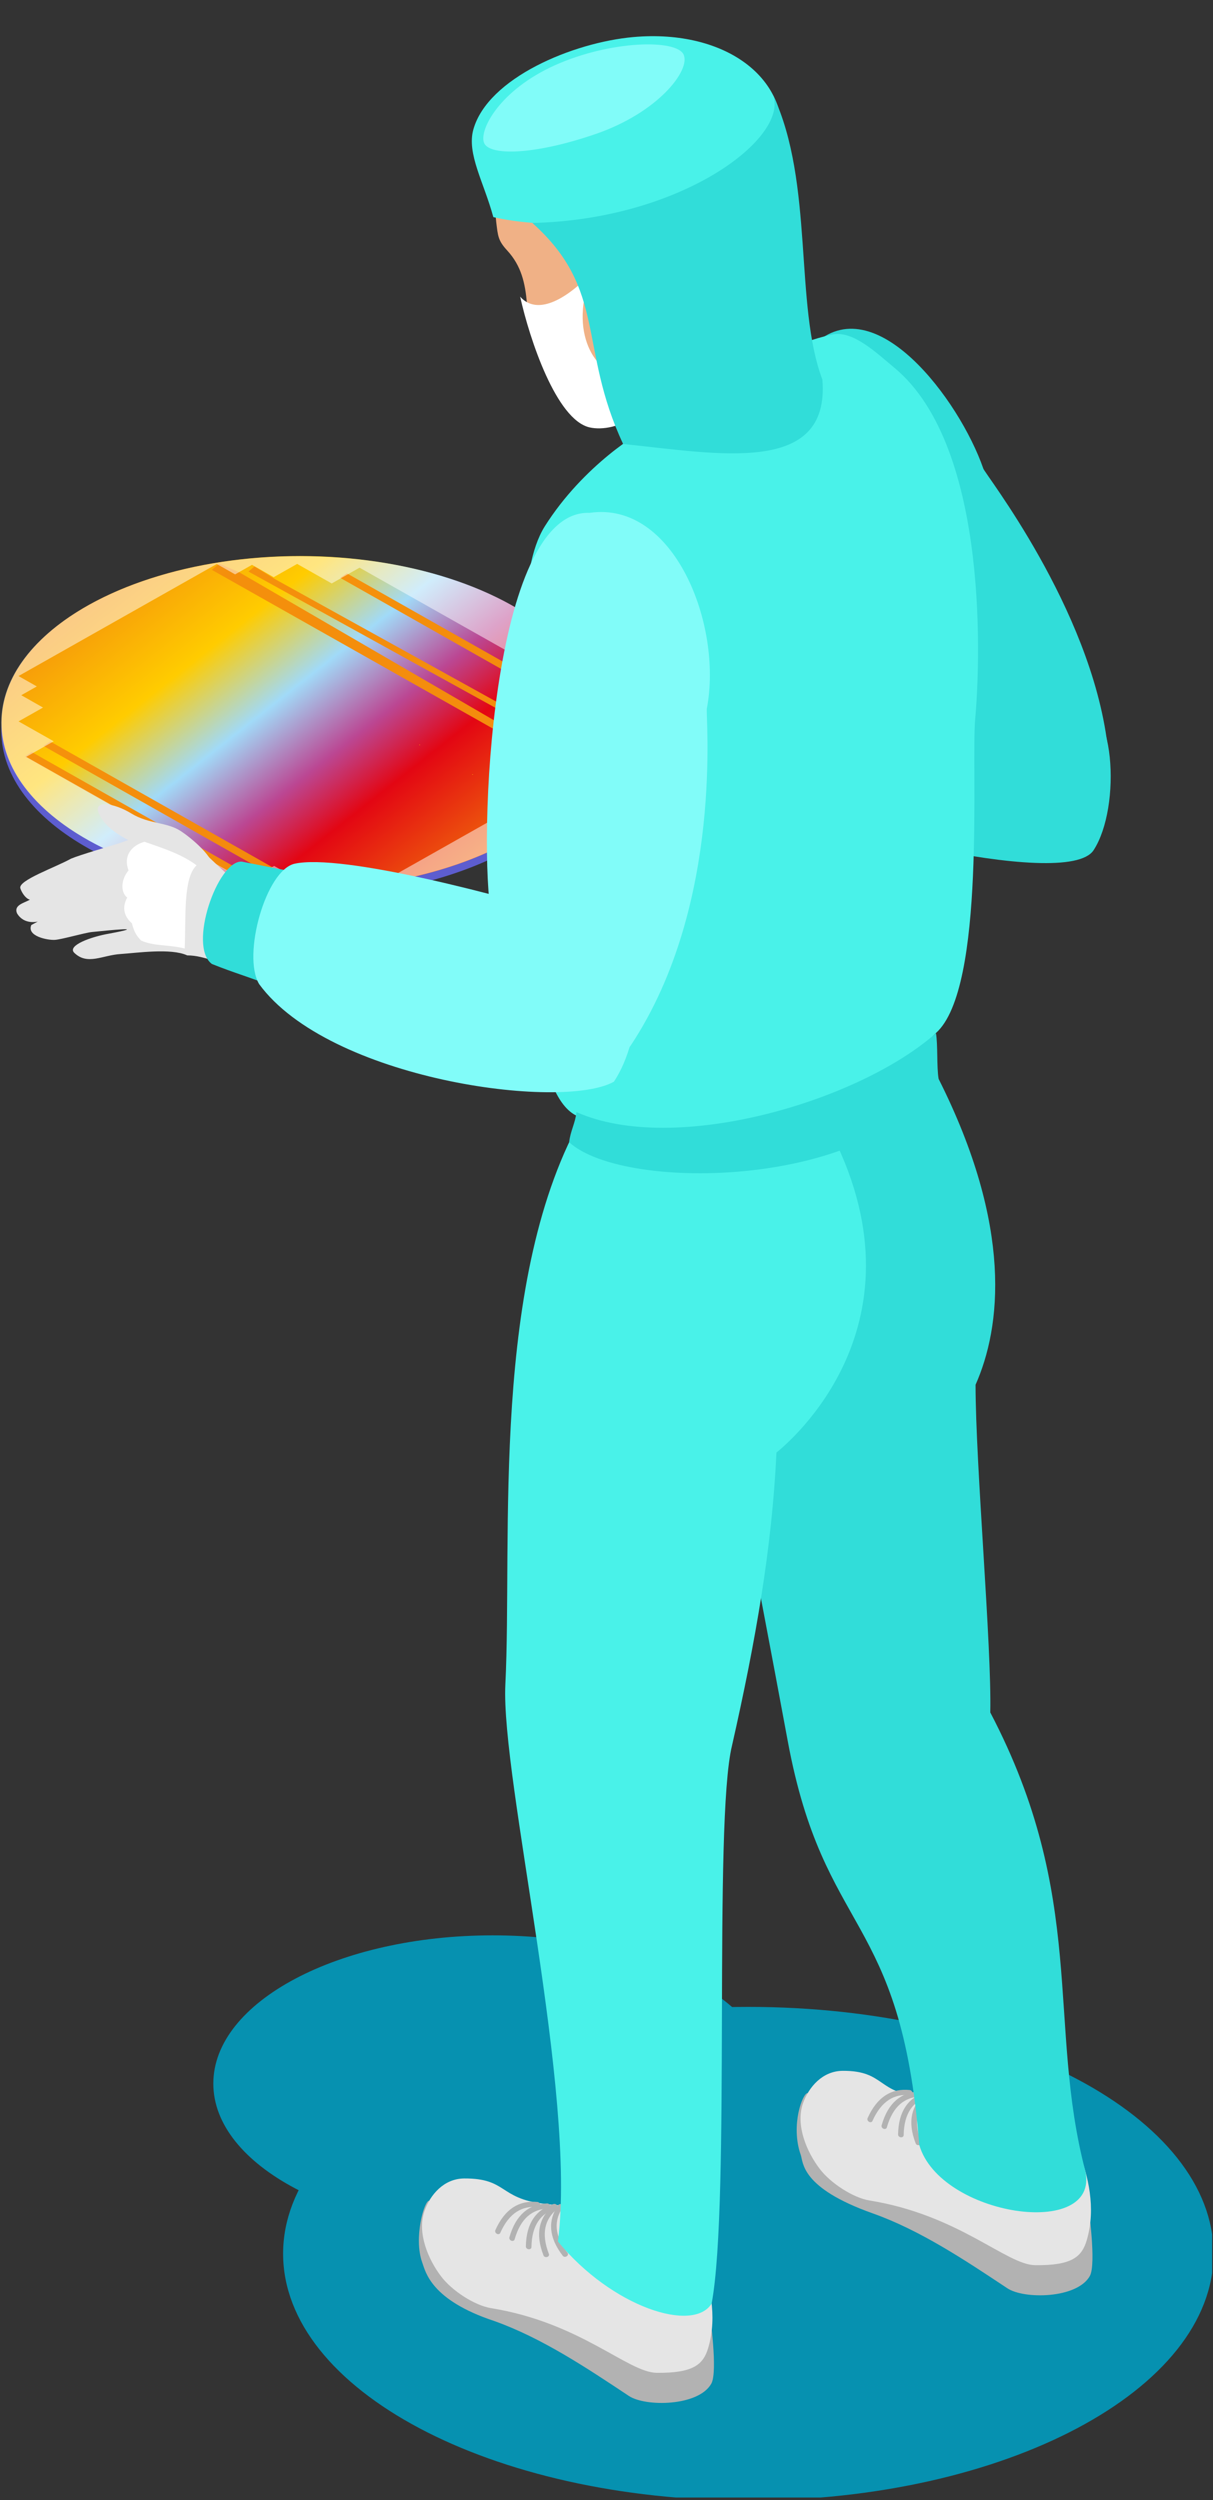 <?xml version="1.0" encoding="UTF-8" standalone="no"?>
<!DOCTYPE svg PUBLIC "-//W3C//DTD SVG 1.1//EN" "http://www.w3.org/Graphics/SVG/1.1/DTD/svg11.dtd">
<svg width="100%" height="100%" viewBox="0 0 349 719" version="1.1" xmlns="http://www.w3.org/2000/svg" xmlns:xlink="http://www.w3.org/1999/xlink" xml:space="preserve" xmlns:serif="http://www.serif.com/" style="fill-rule:evenodd;clip-rule:evenodd;stroke-linejoin:round;stroke-miterlimit:2;">
    <rect x="0" y="0" width="349" height="719" fill="#333333" stroke="none"/>
    <g transform="matrix(1,0,0,1,0,-1030)">
        <g id="Artboard12" transform="matrix(1,0,0,1,-4055.38,-1734)">
            <rect x="4055.38" y="2764.66" width="348.746" height="717.566" style="fill:none;"/>
            <clipPath id="_clip1">
                <rect x="4055.38" y="2764.66" width="348.746" height="717.566"/>
            </clipPath>
            <g clip-path="url(#_clip1)">
                <g transform="matrix(5.556,0,0,5.556,3913.04,1136.63)">
                    <g transform="matrix(-1,0,0,1,51.136,408.422)">
                        <path d="M0,-15.346C7.99,-15.346 14.47,-11.91 14.47,-7.673C14.47,-3.437 7.99,0 0,0C-7.99,0 -14.47,-3.437 -14.47,-7.673C-14.47,-11.91 -7.99,-15.346 0,-15.346" style="fill:rgb(6,145,176);"/>
                    </g>
                    <g transform="matrix(-1,0,0,1,41.153,339.351)">
                        <path d="M-0.001,-17.237C-8.541,-17.237 -15.466,-13.378 -15.466,-8.618C-15.466,-3.859 -8.541,0 -0.001,0C8.539,0 15.465,-3.859 15.465,-8.618C15.465,-13.378 8.539,-17.237 -0.001,-17.237" style="fill:rgb(93,93,207);"/>
                    </g>
                    <g transform="matrix(7.10543e-15,39.218,39.218,-7.10543e-15,41.154,310.702)">
                        <ellipse cx="0.5" cy="0" rx="0.22" ry="0.394" style="fill:url(#_Linear2);"/>
                    </g>
                    <g transform="matrix(162.319,91.829,91.829,-162.319,-31.988,280.041)">
                        <path d="M0.464,-0.001L0.535,-0.001L0.536,0.001L0.465,0.001L0.464,-0.001Z" style="fill:url(#_Linear3);fill-rule:nonzero;"/>
                    </g>
                    <g transform="matrix(277.919,157.249,157.249,-277.919,-90.761,247.868)">
                        <path d="M0.473,-0L0.527,-0L0.527,0L0.473,0L0.473,-0Z" style="fill:url(#_Linear4);fill-rule:nonzero;"/>
                    </g>
                    <g transform="matrix(-262.46,-312.787,-312.787,262.46,178.305,483.399)">
                        <path d="M0.522,0.009L0.478,-0.008L0.478,-0.009L0.48,-0.008L0.48,-0.008L0.519,0.007L0.519,0.007L0.522,0.008L0.522,0.009Z" style="fill:url(#_Linear5);fill-rule:nonzero;"/>
                    </g>
                    <g transform="matrix(-322.658,-384.529,-384.529,322.658,207.447,519.772)">
                        <path d="M0.52,0.008L0.48,-0.007L0.48,-0.008L0.482,-0.007L0.482,-0.007L0.518,0.006L0.518,0.006L0.52,0.007L0.52,0.008Z" style="fill:url(#_Linear6);fill-rule:nonzero;"/>
                    </g>
                    <g transform="matrix(437.864,247.731,247.731,-437.864,-173.761,204.175)">
                        <path d="M0.478,-0L0.521,-0L0.522,0L0.479,0L0.478,-0Z" style="fill:url(#_Linear7);fill-rule:nonzero;"/>
                    </g>
                    <g transform="matrix(437.862,247.73,247.73,-437.862,-174.722,204.719)">
                        <path d="M0.478,-0L0.521,-0L0.522,0L0.479,0L0.478,-0Z" style="fill:url(#_Linear8);fill-rule:nonzero;"/>
                    </g>
                    <g transform="matrix(437.866,247.722,247.722,-437.866,-175.675,205.272)">
                        <path d="M0.478,-0L0.521,-0L0.522,0L0.479,0L0.478,-0Z" style="fill:url(#_Linear9);fill-rule:nonzero;"/>
                    </g>
                    <g transform="matrix(437.687,247.608,247.608,-437.687,-176.56,205.865)">
                        <path d="M0.478,-0L0.521,-0L0.522,0L0.479,0L0.478,-0Z" style="fill:url(#_Linear10);fill-rule:nonzero;"/>
                    </g>
                    <g transform="matrix(437.673,247.636,247.636,-437.673,-177.505,206.399)">
                        <path d="M0.478,-0L0.521,-0L0.522,0L0.479,0L0.478,-0Z" style="fill:url(#_Linear11);fill-rule:nonzero;"/>
                    </g>
                    <g transform="matrix(437.474,247.51,247.51,-437.474,-178.371,207.003)">
                        <path d="M0.478,-0L0.521,-0L0.522,0L0.479,0L0.478,-0Z" style="fill:url(#_Linear12);fill-rule:nonzero;"/>
                    </g>
                    <g transform="matrix(437.858,247.741,247.741,-437.858,-179.526,207.43)">
                        <path d="M0.478,-0L0.521,-0L0.522,0L0.479,0L0.478,-0Z" style="fill:url(#_Linear13);fill-rule:nonzero;"/>
                    </g>
                    <g transform="matrix(438.283,247.981,247.981,-438.283,-180.708,207.848)">
                        <path d="M0.478,-0L0.521,-0L0.522,0L0.479,0L0.478,-0Z" style="fill:url(#_Linear14);fill-rule:nonzero;"/>
                    </g>
                    <g transform="matrix(437.275,247.374,247.374,-437.275,-181.152,208.702)">
                        <path d="M0.478,-0L0.521,-0L0.522,0L0.479,0L0.478,-0Z" style="fill:url(#_Linear15);fill-rule:nonzero;"/>
                    </g>
                    <g transform="matrix(438.079,247.866,247.866,-438.079,-182.508,209.004)">
                        <path d="M0.478,-0L0.521,-0L0.522,0L0.479,0L0.478,-0Z" style="fill:url(#_Linear16);fill-rule:nonzero;"/>
                    </g>
                    <g transform="matrix(357.72,202.384,202.384,-357.72,-143.261,232.304)">
                        <path d="M0.476,-0L0.524,-0L0.524,0L0.476,0L0.476,-0Z" style="fill:url(#_Linear17);fill-rule:nonzero;"/>
                    </g>
                    <g transform="matrix(277.68,157.103,157.103,-277.68,-104.096,255.548)">
                        <path d="M0.473,-0L0.527,-0L0.527,0L0.473,0L0.473,-0Z" style="fill:url(#_Linear18);fill-rule:nonzero;"/>
                    </g>
                    <g transform="matrix(162.559,91.971,91.971,-162.559,-47.463,288.676)">
                        <path d="M0.464,-0.001L0.535,-0.001L0.536,0.001L0.465,0.001L0.464,-0.001Z" style="fill:url(#_Linear19);fill-rule:nonzero;"/>
                    </g>
                    <g transform="matrix(162.621,92.006,92.006,-162.621,-48.451,289.205)">
                        <path d="M0.464,-0.001L0.535,-0.001L0.535,0.001L0.465,0.001L0.464,-0.001Z" style="fill:url(#_Linear20);fill-rule:nonzero;"/>
                    </g>
                    <g opacity="0.5">
                        <g transform="matrix(1,0,0,1,55.654,327.852)">
                            <path d="M0,4.918L-10.268,10.718L-11.14,10.223L-11.937,10.673L-12.856,10.152L-14.1,10.855L-14.374,10.699L-15.838,9.872L-17.252,10.673L-28.677,4.226L-27.254,3.419L-29.074,2.39L-27.807,1.674L-28.933,1.035L-28.128,0.581L-29.076,0.043L-18.809,-5.757L-17.861,-5.219L-16.985,-5.713L-15.86,-5.075L-14.646,-5.761L-14.374,-5.606L-12.856,-4.749L-11.415,-5.566L0.01,0.882L-1.441,1.704L0.329,2.705L-0.908,3.403L0.01,3.925L-0.872,4.424L0,4.918ZM-14.374,-6.159L-14.5,-6.16C-23.04,-6.16 -29.966,-2.301 -29.966,2.459C-29.966,7.219 -23.04,11.078 -14.5,11.078L-14.374,11.077C-5.892,11.039 0.965,7.195 0.965,2.459C0.965,-2.276 -5.892,-6.122 -14.374,-6.159" style="fill:white;"/>
                        </g>
                    </g>
                    <g transform="matrix(1,0,0,1,51.101,311.305)">
                        <path d="M0,-10.52C0.382,-9.524 0.085,-7.977 0.214,-6.919C0.304,-6.181 0.307,-5.953 0.787,-5.433C1.522,-4.633 1.711,-3.738 1.804,-2.728C1.916,-1.514 2.68,-0.45 3.39,0.546C3.95,1.333 4.443,2.309 5.416,2.557C7.84,3.181 9.777,1.631 11.514,0.24C13.237,-1.132 11.684,-4.502 11.725,-6.343C11.798,-9.671 9.534,-13.501 5.847,-13.642C4.197,-13.701 1.71,-13.145 0.426,-12.056C-0.018,-11.678 0,-10.52 0,-10.52" style="fill:rgb(240,177,134);"/>
                    </g>
                    <g transform="matrix(-1,-0.018,-0.018,1,56.337,315.347)">
                        <path d="M0.198,-8.348C1.818,-6.604 3.143,-6.178 3.908,-7.019C3.378,-4.815 1.917,-0.689 0.198,-0.32C-1.182,-0.022 -3.787,-1.292 -1.417,-3.087C-0.163,-3.029 1.462,-5.172 0.198,-8.348" style="fill:white;"/>
                    </g>
                    <g transform="matrix(0.465,-0.885,-0.885,-0.465,80.552,326.912)">
                        <path d="M-8.064,-6.155C-10.599,-5.913 -13.933,7.939 -13.86,12.016C-13.007,13.517 -8.505,14.728 -8.064,13.261C-7.363,11.834 -3.204,2.641 -1.721,-1.622C-0.432,-3.419 -5.406,-6.408 -8.064,-6.155" style="fill:rgb(49,221,217);"/>
                    </g>
                    <g transform="matrix(-1,0,0,1,64.371,422.328)">
                        <path d="M0,-25.549C-13.303,-25.549 -24.091,-19.828 -24.091,-12.775C-24.091,-5.721 -13.303,0 0,0C13.303,0 24.091,-5.721 24.091,-12.775C24.091,-19.828 13.303,-25.549 0,-25.549" style="fill:rgb(6,145,176);"/>
                    </g>
                    <g transform="matrix(1,0,0,1,67.732,333.797)">
                        <path d="M0,-23.021C3.168,-26.09 7.573,-20.195 8.807,-16.642C8.838,-16.433 14.356,-9.46 15.237,-2.35C15.278,1.414 10.813,3.069 8.949,-0.176C5.152,-3.748 0.748,-9.498 -0.296,-10.689C-2.044,-12.686 -3.912,-20.433 0,-23.021" style="fill:rgb(49,221,217);"/>
                    </g>
                    <g transform="matrix(1,0,0,1,67.446,411.886)">
                        <path d="M0,-10.645C-0.25,-10.68 -0.904,-8.989 -0.36,-7.445C-0.223,-7.057 -0.367,-5.742 3.372,-4.418C5.832,-3.544 8.161,-1.988 10.336,-0.544C11.201,0.035 13.951,-0.002 14.61,-1.178C14.958,-1.805 14.531,-4.8 14.531,-4.8L0,-10.645Z" style="fill:rgb(178,178,178);"/>
                    </g>
                    <g transform="matrix(1,0,0,1,76.726,406.911)">
                        <path d="M0,-5.434C-1.847,-6.325 -1.516,-8.401 -1.516,-8.401C-1.477,-8.694 -2.152,-8.246 -2.152,-7.704C-2.152,-6.175 -2.753,-5.655 -3.372,-5.518C-5.68,-5.624 -5.249,-6.832 -7.459,-6.823C-8.523,-6.818 -9.225,-5.977 -9.52,-5.154C-9.928,-4.01 -9.319,-2.607 -8.652,-1.741C-8.108,-1.024 -6.948,-0.255 -6.077,-0.111C-1.448,0.636 0.999,3.214 2.496,3.237C4.418,3.26 4.916,2.795 5.169,1.949C5.671,0.252 5.214,-1.436 4.782,-2.593C3.673,-6.395 1.575,-4.678 0,-5.434" style="fill:rgb(229,229,229);"/>
                    </g>
                    <g transform="matrix(1,0,0,1,70.545,401.259)">
                        <path d="M0,1.284C-0.027,1.346 0.007,1.429 0.076,1.468C0.146,1.508 0.225,1.489 0.252,1.428C0.487,0.9 0.775,0.544 1.106,0.33C1.43,0.12 1.799,0.048 2.204,0.088C2.278,0.095 2.333,0.041 2.327,-0.032C2.32,-0.106 2.254,-0.171 2.179,-0.178C1.719,-0.224 1.298,-0.141 0.929,0.098C0.565,0.333 0.252,0.719 0,1.284" style="fill:rgb(178,178,178);fill-rule:nonzero;"/>
                    </g>
                    <g transform="matrix(1,0,0,1,71.272,401.353)">
                        <path d="M0,1.563C-0.018,1.628 0.027,1.706 0.102,1.734C0.176,1.763 0.251,1.734 0.271,1.669C0.428,1.114 0.661,0.719 0.958,0.46C1.248,0.207 1.603,0.083 2.009,0.063C2.084,0.059 2.131,-0.001 2.114,-0.073C2.098,-0.144 2.022,-0.2 1.947,-0.196C1.485,-0.174 1.081,-0.033 0.749,0.257C0.423,0.541 0.168,0.968 0,1.563" style="fill:rgb(178,178,178);fill-rule:nonzero;"/>
                    </g>
                    <g transform="matrix(1,0,0,1,72.126,401.314)">
                        <path d="M0,2.074C-0.001,2.142 0.062,2.205 0.142,2.214C0.222,2.223 0.287,2.176 0.289,2.107C0.298,1.531 0.422,1.09 0.642,0.762C0.858,0.443 1.169,0.231 1.557,0.109C1.628,0.086 1.658,0.015 1.623,-0.05C1.588,-0.114 1.501,-0.149 1.43,-0.126C0.989,0.013 0.635,0.255 0.389,0.62C0.146,0.977 0.01,1.456 0,2.074" style="fill:rgb(178,178,178);fill-rule:nonzero;"/>
                    </g>
                    <g transform="matrix(1,0,0,1,73.041,401.325)">
                        <path d="M0,2.529C0.024,2.591 0.107,2.626 0.184,2.605C0.261,2.583 0.304,2.514 0.279,2.451C0.07,1.913 0.019,1.457 0.1,1.072C0.179,0.694 0.387,0.382 0.7,0.122C0.757,0.073 0.758,-0.003 0.701,-0.05C0.645,-0.097 0.551,-0.096 0.494,-0.048C0.138,0.248 -0.099,0.604 -0.189,1.035C-0.278,1.459 -0.224,1.953 0,2.529" style="fill:rgb(178,178,178);fill-rule:nonzero;"/>
                    </g>
                    <g transform="matrix(1,0,0,1,76.138,392.276)">
                        <path d="M0,-27.698C0.002,-23.518 0.838,-14.202 0.763,-10.736C5.812,-1.102 3.685,5.372 5.687,13.01C6.438,16.568 -1.836,15.34 -2.913,11.655C-3.882,-0.479 -7.844,0.915 -9.73,-9.281C-11.448,-18.563 -13.4,-28.362 -13.478,-29.815C-13.617,-32.311 -11.605,-33.512 -11.629,-36.27C-11.629,-36.27 -7.931,-44.266 -1.92,-43.544C1.957,-35.852 1.316,-30.661 0,-27.698" style="fill:rgb(49,221,217);"/>
                    </g>
                    <g transform="matrix(1,0,0,1,59.324,351.867)">
                        <path d="M0,-36.875C-0.503,-36.683 -3.492,-34.891 -5.494,-31.72C-6.955,-29.384 -6.398,-24.533 -6.27,-23.898C-5.863,-21.852 -7.815,-1.146 -3.25,-1.072C-4.142,5.003 10.712,-1.354 14.757,-5.49C17.382,-7.811 16.577,-19.406 16.796,-21.753C17.011,-24.105 17.649,-35.759 12.604,-39.934C11.678,-40.7 10.461,-41.878 9.393,-41.648C5.573,-40.84 0.625,-37.114 0,-36.875" style="fill:rgb(73,242,233);"/>
                    </g>
                    <g transform="matrix(1,0,0,1,47.845,417.456)">
                        <path d="M0,-10.643C-0.249,-10.679 -0.822,-8.722 -0.36,-7.444C-0.187,-6.967 0.081,-5.505 3.372,-4.417C5.832,-3.542 8.161,-1.987 10.336,-0.543C11.201,0.036 13.951,-0.001 14.61,-1.177C14.958,-1.804 14.53,-4.799 14.53,-4.799L0,-10.643Z" style="fill:rgb(178,178,178);"/>
                    </g>
                    <g transform="matrix(1,0,0,1,62.47,414.113)">
                        <path d="M0,-7.233C0.262,-7.823 -0.747,-8.862 -0.747,-8.862C-0.746,-8.862 -0.906,-7.913 -0.987,-7.393C-1.07,-6.875 -4.151,-7.931 -5.345,-7.065C-6.354,-7.038 -6.832,-6.921 -8.718,-7.149C-11.011,-7.425 -10.594,-8.463 -12.805,-8.454C-13.868,-8.449 -14.57,-7.608 -14.865,-6.785C-15.273,-5.641 -14.665,-4.238 -13.998,-3.372C-13.454,-2.655 -12.294,-1.886 -11.423,-1.741C-6.793,-0.995 -4.347,1.583 -2.849,1.606C-0.927,1.629 -0.429,1.163 -0.176,0.319C0.325,-1.379 -0.131,-3.066 -0.563,-4.224C-0.45,-5.483 -0.158,-6.869 0,-7.233" style="fill:rgb(229,229,229);"/>
                    </g>
                    <g transform="matrix(1,0,0,1,51.27,407.053)">
                        <path d="M0,1.285C-0.028,1.347 0.006,1.429 0.076,1.469C0.145,1.508 0.224,1.49 0.252,1.429C0.487,0.901 0.774,0.544 1.105,0.331C1.429,0.121 1.798,0.049 2.203,0.088C2.278,0.095 2.333,0.042 2.326,-0.031C2.32,-0.105 2.253,-0.171 2.179,-0.178C1.718,-0.223 1.298,-0.14 0.928,0.099C0.565,0.333 0.251,0.72 0,1.285" style="fill:rgb(178,178,178);fill-rule:nonzero;"/>
                    </g>
                    <g transform="matrix(1,0,0,1,51.997,407.147)">
                        <path d="M0,1.564C-0.018,1.628 0.027,1.706 0.101,1.735C0.176,1.764 0.252,1.735 0.271,1.669C0.428,1.115 0.661,0.72 0.958,0.461C1.248,0.208 1.603,0.084 2.009,0.064C2.084,0.06 2.131,0 2.114,-0.072C2.097,-0.143 2.022,-0.2 1.947,-0.195C1.485,-0.174 1.081,-0.032 0.749,0.258C0.423,0.542 0.169,0.968 0,1.564" style="fill:rgb(178,178,178);fill-rule:nonzero;"/>
                    </g>
                    <g transform="matrix(1,0,0,1,52.851,407.108)">
                        <path d="M0,2.075C-0.001,2.142 0.062,2.206 0.142,2.215C0.221,2.223 0.287,2.177 0.289,2.108C0.297,1.531 0.421,1.09 0.642,0.763C0.857,0.443 1.168,0.232 1.556,0.11C1.627,0.087 1.657,0.016 1.622,-0.049C1.588,-0.113 1.501,-0.148 1.429,-0.125C0.988,0.014 0.634,0.256 0.388,0.621C0.146,0.978 0.01,1.457 0,2.075" style="fill:rgb(178,178,178);fill-rule:nonzero;"/>
                    </g>
                    <g transform="matrix(1,0,0,1,53.766,407.119)">
                        <path d="M0,2.53C0.024,2.592 0.107,2.627 0.184,2.605C0.261,2.584 0.304,2.515 0.279,2.452C0.07,1.914 0.019,1.458 0.1,1.073C0.179,0.695 0.387,0.383 0.7,0.122C0.757,0.074 0.758,-0.003 0.701,-0.05C0.645,-0.097 0.551,-0.095 0.494,-0.047C0.138,0.248 -0.099,0.604 -0.189,1.036C-0.279,1.459 -0.224,1.953 0,2.53" style="fill:rgb(178,178,178);fill-rule:nonzero;"/>
                    </g>
                    <g transform="matrix(1,0,0,1,54.767,407.03)">
                        <path d="M0,2.638C0.042,2.692 0.13,2.701 0.198,2.659C0.266,2.617 0.287,2.538 0.246,2.484C-0.107,2.028 -0.285,1.605 -0.316,1.212C-0.348,0.828 -0.236,0.469 -0.01,0.131C0.032,0.069 0.011,-0.006 -0.057,-0.035C-0.125,-0.063 -0.214,-0.036 -0.255,0.027C-0.513,0.41 -0.64,0.82 -0.604,1.259C-0.57,1.69 -0.378,2.149 0,2.638" style="fill:rgb(178,178,178);fill-rule:nonzero;"/>
                    </g>
                    <g transform="matrix(1,0,0,1,65.828,395.598)">
                        <path d="M0,-27.511C-0.228,-22.606 -1.079,-17.747 -2.3,-12.353C-3.279,-8.356 -2.365,11.213 -3.356,16.536C-4.312,18.074 -8.521,16.723 -11.315,13.327C-10.325,5.625 -14.28,-10.637 -14.039,-15.511C-13.664,-23.073 -14.864,-36.637 -9.946,-45.08C-9.946,-45.08 -3.279,-45.585 2.659,-44.392C8.121,-34.187 0.586,-27.99 0,-27.511" style="fill:rgb(73,242,233);"/>
                    </g>
                    <g transform="matrix(0.285,0.959,0.959,-0.285,60.488,341.776)">
                        <path d="M8.282,-8.087C11.616,-6.093 15.056,6.408 10.578,11.179C9.963,11.254 8.898,11.645 8.282,11.72C10.542,6.865 10.5,-3.068 6.897,-7.28C7.425,-7.5 7.754,-7.868 8.282,-8.087" style="fill:rgb(49,221,217);"/>
                    </g>
                    <g transform="matrix(-0.997,0.077,0.077,0.997,58.508,349.367)">
                        <path d="M0.043,-30.012C-4.358,-30.31 -6.386,-23.711 -5.232,-19.461C-5.122,-19.281 -5.392,-9.33 0.043,-2.363C2.44,0.539 7.386,-5.846 6.716,-9.527C7.153,-13.333 5.142,-30.611 0.043,-30.012" style="fill:rgb(129,252,249);"/>
                    </g>
                    <g transform="matrix(0.09,-0.996,-0.996,-0.09,60.232,292.287)">
                        <path d="M-8.195,-6.542C-10.932,-4.612 -13.291,2.946 -12.621,7.962C-10.867,8.611 -9.476,9.638 -8.195,9.4C-5.474,8.892 -3.248,4.674 -2.688,1.582C-1.823,-3.188 -4.143,-7.055 -8.195,-6.542" style="fill:rgb(73,242,233);"/>
                    </g>
                    <g transform="matrix(-0.475,0.88,0.88,0.475,67.431,302.46)">
                        <path d="M8.512,-11.593C9.723,-6.519 13.052,-6.469 16.346,-2.022C14.456,2.534 12.717,8.212 8.512,5.475C5.817,2.359 -0.239,0.27 -3.223,-3.752C-1.653,-2.018 4.667,-4.843 8.512,-11.593" style="fill:rgb(49,221,217);"/>
                    </g>
                    <g transform="matrix(-0.861,0.508,0.508,0.861,58.09,298.588)">
                        <path d="M2.039,-3.886C5.156,-4.233 7.12,-3.012 7.247,-2.3C7.376,-1.589 5.392,-0.436 2.039,0.251C-1.313,0.938 -3.884,-0.086 -3.978,-0.974C-4.071,-1.861 -1.078,-3.537 2.039,-3.886" style="fill:rgb(129,252,249);"/>
                    </g>
                    <g transform="matrix(1,0,0,1,35.125,334.553)">
                        <path d="M0,4.434C-0.858,4.302 -1.064,3.546 -1.528,2.799C-2.053,1.956 -3.841,1.732 -4.395,0.428C-4.677,-0.237 -3.627,-0.107 -2.705,0.455C-1.783,1.018 -0.875,0.887 -0.14,1.369C0.297,1.654 1.72,2.76 1.541,3.458C1.229,4.671 0.691,4.376 0,4.434" style="fill:rgb(229,229,229);"/>
                    </g>
                    <g transform="matrix(1,0,0,1,37.96,336.477)">
                        <path d="M0,6.138C0.829,5.933 1.789,3.145 0.658,2.701C-0.24,2.108 -2.267,0.013 -2.538,-0.094C-2.989,-0.281 -4.001,0.05 -4.478,-0.08C-5.139,-0.266 -5.413,-0.211 -6.055,0.037C-6.604,0.213 -8.192,0.67 -8.669,0.873C-9.49,1.33 -11.408,1.992 -11.288,2.401C-11.23,2.597 -11.024,2.94 -10.791,2.994C-11.088,3.164 -11.639,3.269 -11.461,3.696C-11.095,4.32 -10.383,4.124 -10.383,4.124L-10.719,4.306C-10.968,4.884 -9.876,5.097 -9.498,5.074C-9.128,5.049 -7.957,4.706 -7.581,4.667C-6.667,4.577 -4.562,4.354 -6.689,4.75C-7.615,4.909 -8.885,5.367 -8.493,5.745C-7.813,6.402 -7.043,5.867 -6.098,5.806C-5.264,5.752 -3.487,5.488 -2.646,5.877C-1.625,5.88 -1.143,6.419 0,6.138" style="fill:rgb(229,229,229);"/>
                    </g>
                    <g transform="matrix(1,0,0,1,35.798,340.778)">
                        <path d="M0,-3.087C-0.78,-3.669 -1.734,-3.968 -2.698,-4.306C-3.377,-4.109 -3.805,-3.573 -3.523,-2.822C-3.926,-2.338 -3.939,-1.692 -3.592,-1.417C-3.874,-0.892 -3.755,-0.449 -3.349,-0.085C-3.223,0.387 -3.103,0.566 -2.872,0.809C-2.171,1.112 -1.496,1.004 -0.615,1.219C-0.542,-0.411 -0.706,-2.416 0,-3.087" style="fill:white;"/>
                    </g>
                    <g transform="matrix(-0.97,0.243,0.243,0.97,40.309,343.625)">
                        <path d="M0.616,-6.469C1.812,-6.842 4.397,-2.9 3.404,-1.705C2.366,-0.951 1.653,-0.56 0.616,0.195C-1.013,0.147 -3.112,-4.009 -1.879,-5.293C-0.668,-5.864 -0.595,-5.898 0.616,-6.469" style="fill:rgb(49,221,217);"/>
                    </g>
                    <g transform="matrix(0.564,-0.826,-0.826,-0.564,57.879,339.489)">
                        <path d="M-8.028,-4.914C-10.81,-3.529 -16.253,7.336 -14.214,13.104C-13.495,14.673 -9.138,16.15 -8.028,15.094C-6.231,13.388 -3.394,5.546 -1.855,0.518C-1.218,-2.589 -5.356,-4.886 -8.028,-4.914" style="fill:rgb(129,252,249);"/>
                    </g>
                </g>
            </g>
        </g>
    </g>
    <defs>
        <linearGradient id="_Linear2" x1="0" y1="0" x2="1" y2="0" gradientUnits="userSpaceOnUse" gradientTransform="matrix(0.777,0.629,0.629,-0.777,0.111,-0.315)"><stop offset="0" style="stop-color:rgb(233,78,25);stop-opacity:1"/><stop offset="0.35" style="stop-color:rgb(255,204,0);stop-opacity:1"/><stop offset="0.46" style="stop-color:rgb(161,218,248);stop-opacity:1"/><stop offset="0.56" style="stop-color:rgb(187,71,147);stop-opacity:1"/><stop offset="0.64" style="stop-color:rgb(227,6,19);stop-opacity:1"/><stop offset="1" style="stop-color:rgb(255,237,0);stop-opacity:1"/></linearGradient>
        <linearGradient id="_Linear3" x1="0" y1="0" x2="1" y2="0" gradientUnits="userSpaceOnUse" gradientTransform="matrix(-0.937,0.35,0.35,0.937,0.968,-0.175)"><stop offset="0" style="stop-color:rgb(233,78,25);stop-opacity:1"/><stop offset="1" style="stop-color:rgb(255,204,0);stop-opacity:1"/></linearGradient>
        <linearGradient id="_Linear4" x1="0" y1="0" x2="1" y2="0" gradientUnits="userSpaceOnUse" gradientTransform="matrix(-0.937,0.35,0.35,0.937,0.968,-0.175)"><stop offset="0" style="stop-color:rgb(233,78,25);stop-opacity:1"/><stop offset="1" style="stop-color:rgb(255,204,0);stop-opacity:1"/></linearGradient>
        <linearGradient id="_Linear5" x1="0" y1="0" x2="1" y2="0" gradientUnits="userSpaceOnUse" gradientTransform="matrix(1,0,0,-1,0,-6.9709e-07)"><stop offset="0" style="stop-color:rgb(233,78,25);stop-opacity:1"/><stop offset="1" style="stop-color:rgb(255,204,0);stop-opacity:1"/></linearGradient>
        <linearGradient id="_Linear6" x1="0" y1="0" x2="1" y2="0" gradientUnits="userSpaceOnUse" gradientTransform="matrix(1,0,0,-1,0,1.31101e-06)"><stop offset="0" style="stop-color:rgb(233,78,25);stop-opacity:1"/><stop offset="1" style="stop-color:rgb(255,204,0);stop-opacity:1"/></linearGradient>
        <linearGradient id="_Linear7" x1="0" y1="0" x2="1" y2="0" gradientUnits="userSpaceOnUse" gradientTransform="matrix(-0.937,0.35,0.35,0.937,0.968,-0.175)"><stop offset="0" style="stop-color:rgb(233,78,25);stop-opacity:1"/><stop offset="1" style="stop-color:rgb(255,204,0);stop-opacity:1"/></linearGradient>
        <linearGradient id="_Linear8" x1="0" y1="0" x2="1" y2="0" gradientUnits="userSpaceOnUse" gradientTransform="matrix(-0.937,0.35,0.35,0.937,0.968,-0.175)"><stop offset="0" style="stop-color:rgb(233,78,25);stop-opacity:1"/><stop offset="1" style="stop-color:rgb(255,204,0);stop-opacity:1"/></linearGradient>
        <linearGradient id="_Linear9" x1="0" y1="0" x2="1" y2="0" gradientUnits="userSpaceOnUse" gradientTransform="matrix(-0.937,0.35,0.35,0.937,0.968,-0.175)"><stop offset="0" style="stop-color:rgb(233,78,25);stop-opacity:1"/><stop offset="1" style="stop-color:rgb(255,204,0);stop-opacity:1"/></linearGradient>
        <linearGradient id="_Linear10" x1="0" y1="0" x2="1" y2="0" gradientUnits="userSpaceOnUse" gradientTransform="matrix(-0.937,0.35,0.35,0.937,0.968,-0.175)"><stop offset="0" style="stop-color:rgb(233,78,25);stop-opacity:1"/><stop offset="1" style="stop-color:rgb(255,204,0);stop-opacity:1"/></linearGradient>
        <linearGradient id="_Linear11" x1="0" y1="0" x2="1" y2="0" gradientUnits="userSpaceOnUse" gradientTransform="matrix(-0.937,0.35,0.35,0.937,0.968,-0.175)"><stop offset="0" style="stop-color:rgb(233,78,25);stop-opacity:1"/><stop offset="1" style="stop-color:rgb(255,204,0);stop-opacity:1"/></linearGradient>
        <linearGradient id="_Linear12" x1="0" y1="0" x2="1" y2="0" gradientUnits="userSpaceOnUse" gradientTransform="matrix(-0.937,0.35,0.35,0.937,0.968,-0.175)"><stop offset="0" style="stop-color:rgb(233,78,25);stop-opacity:1"/><stop offset="1" style="stop-color:rgb(255,204,0);stop-opacity:1"/></linearGradient>
        <linearGradient id="_Linear13" x1="0" y1="0" x2="1" y2="0" gradientUnits="userSpaceOnUse" gradientTransform="matrix(-0.937,0.35,0.35,0.937,0.968,-0.175)"><stop offset="0" style="stop-color:rgb(233,78,25);stop-opacity:1"/><stop offset="1" style="stop-color:rgb(255,204,0);stop-opacity:1"/></linearGradient>
        <linearGradient id="_Linear14" x1="0" y1="0" x2="1" y2="0" gradientUnits="userSpaceOnUse" gradientTransform="matrix(-0.937,0.35,0.35,0.937,0.968,-0.175)"><stop offset="0" style="stop-color:rgb(233,78,25);stop-opacity:1"/><stop offset="1" style="stop-color:rgb(255,204,0);stop-opacity:1"/></linearGradient>
        <linearGradient id="_Linear15" x1="0" y1="0" x2="1" y2="0" gradientUnits="userSpaceOnUse" gradientTransform="matrix(-0.937,0.35,0.35,0.937,0.968,-0.175)"><stop offset="0" style="stop-color:rgb(233,78,25);stop-opacity:1"/><stop offset="1" style="stop-color:rgb(255,204,0);stop-opacity:1"/></linearGradient>
        <linearGradient id="_Linear16" x1="0" y1="0" x2="1" y2="0" gradientUnits="userSpaceOnUse" gradientTransform="matrix(-0.937,0.35,0.35,0.937,0.968,-0.175)"><stop offset="0" style="stop-color:rgb(233,78,25);stop-opacity:1"/><stop offset="1" style="stop-color:rgb(255,204,0);stop-opacity:1"/></linearGradient>
        <linearGradient id="_Linear17" x1="0" y1="0" x2="1" y2="0" gradientUnits="userSpaceOnUse" gradientTransform="matrix(-0.937,0.35,0.35,0.937,0.968,-0.175)"><stop offset="0" style="stop-color:rgb(233,78,25);stop-opacity:1"/><stop offset="1" style="stop-color:rgb(255,204,0);stop-opacity:1"/></linearGradient>
        <linearGradient id="_Linear18" x1="0" y1="0" x2="1" y2="0" gradientUnits="userSpaceOnUse" gradientTransform="matrix(-0.937,0.35,0.35,0.937,0.968,-0.175)"><stop offset="0" style="stop-color:rgb(233,78,25);stop-opacity:1"/><stop offset="1" style="stop-color:rgb(255,204,0);stop-opacity:1"/></linearGradient>
        <linearGradient id="_Linear19" x1="0" y1="0" x2="1" y2="0" gradientUnits="userSpaceOnUse" gradientTransform="matrix(-0.937,0.35,0.35,0.937,0.968,-0.175)"><stop offset="0" style="stop-color:rgb(233,78,25);stop-opacity:1"/><stop offset="1" style="stop-color:rgb(255,204,0);stop-opacity:1"/></linearGradient>
        <linearGradient id="_Linear20" x1="0" y1="0" x2="1" y2="0" gradientUnits="userSpaceOnUse" gradientTransform="matrix(-0.937,0.35,0.35,0.937,0.968,-0.175)"><stop offset="0" style="stop-color:rgb(233,78,25);stop-opacity:1"/><stop offset="1" style="stop-color:rgb(255,204,0);stop-opacity:1"/></linearGradient>
    </defs>
</svg>
